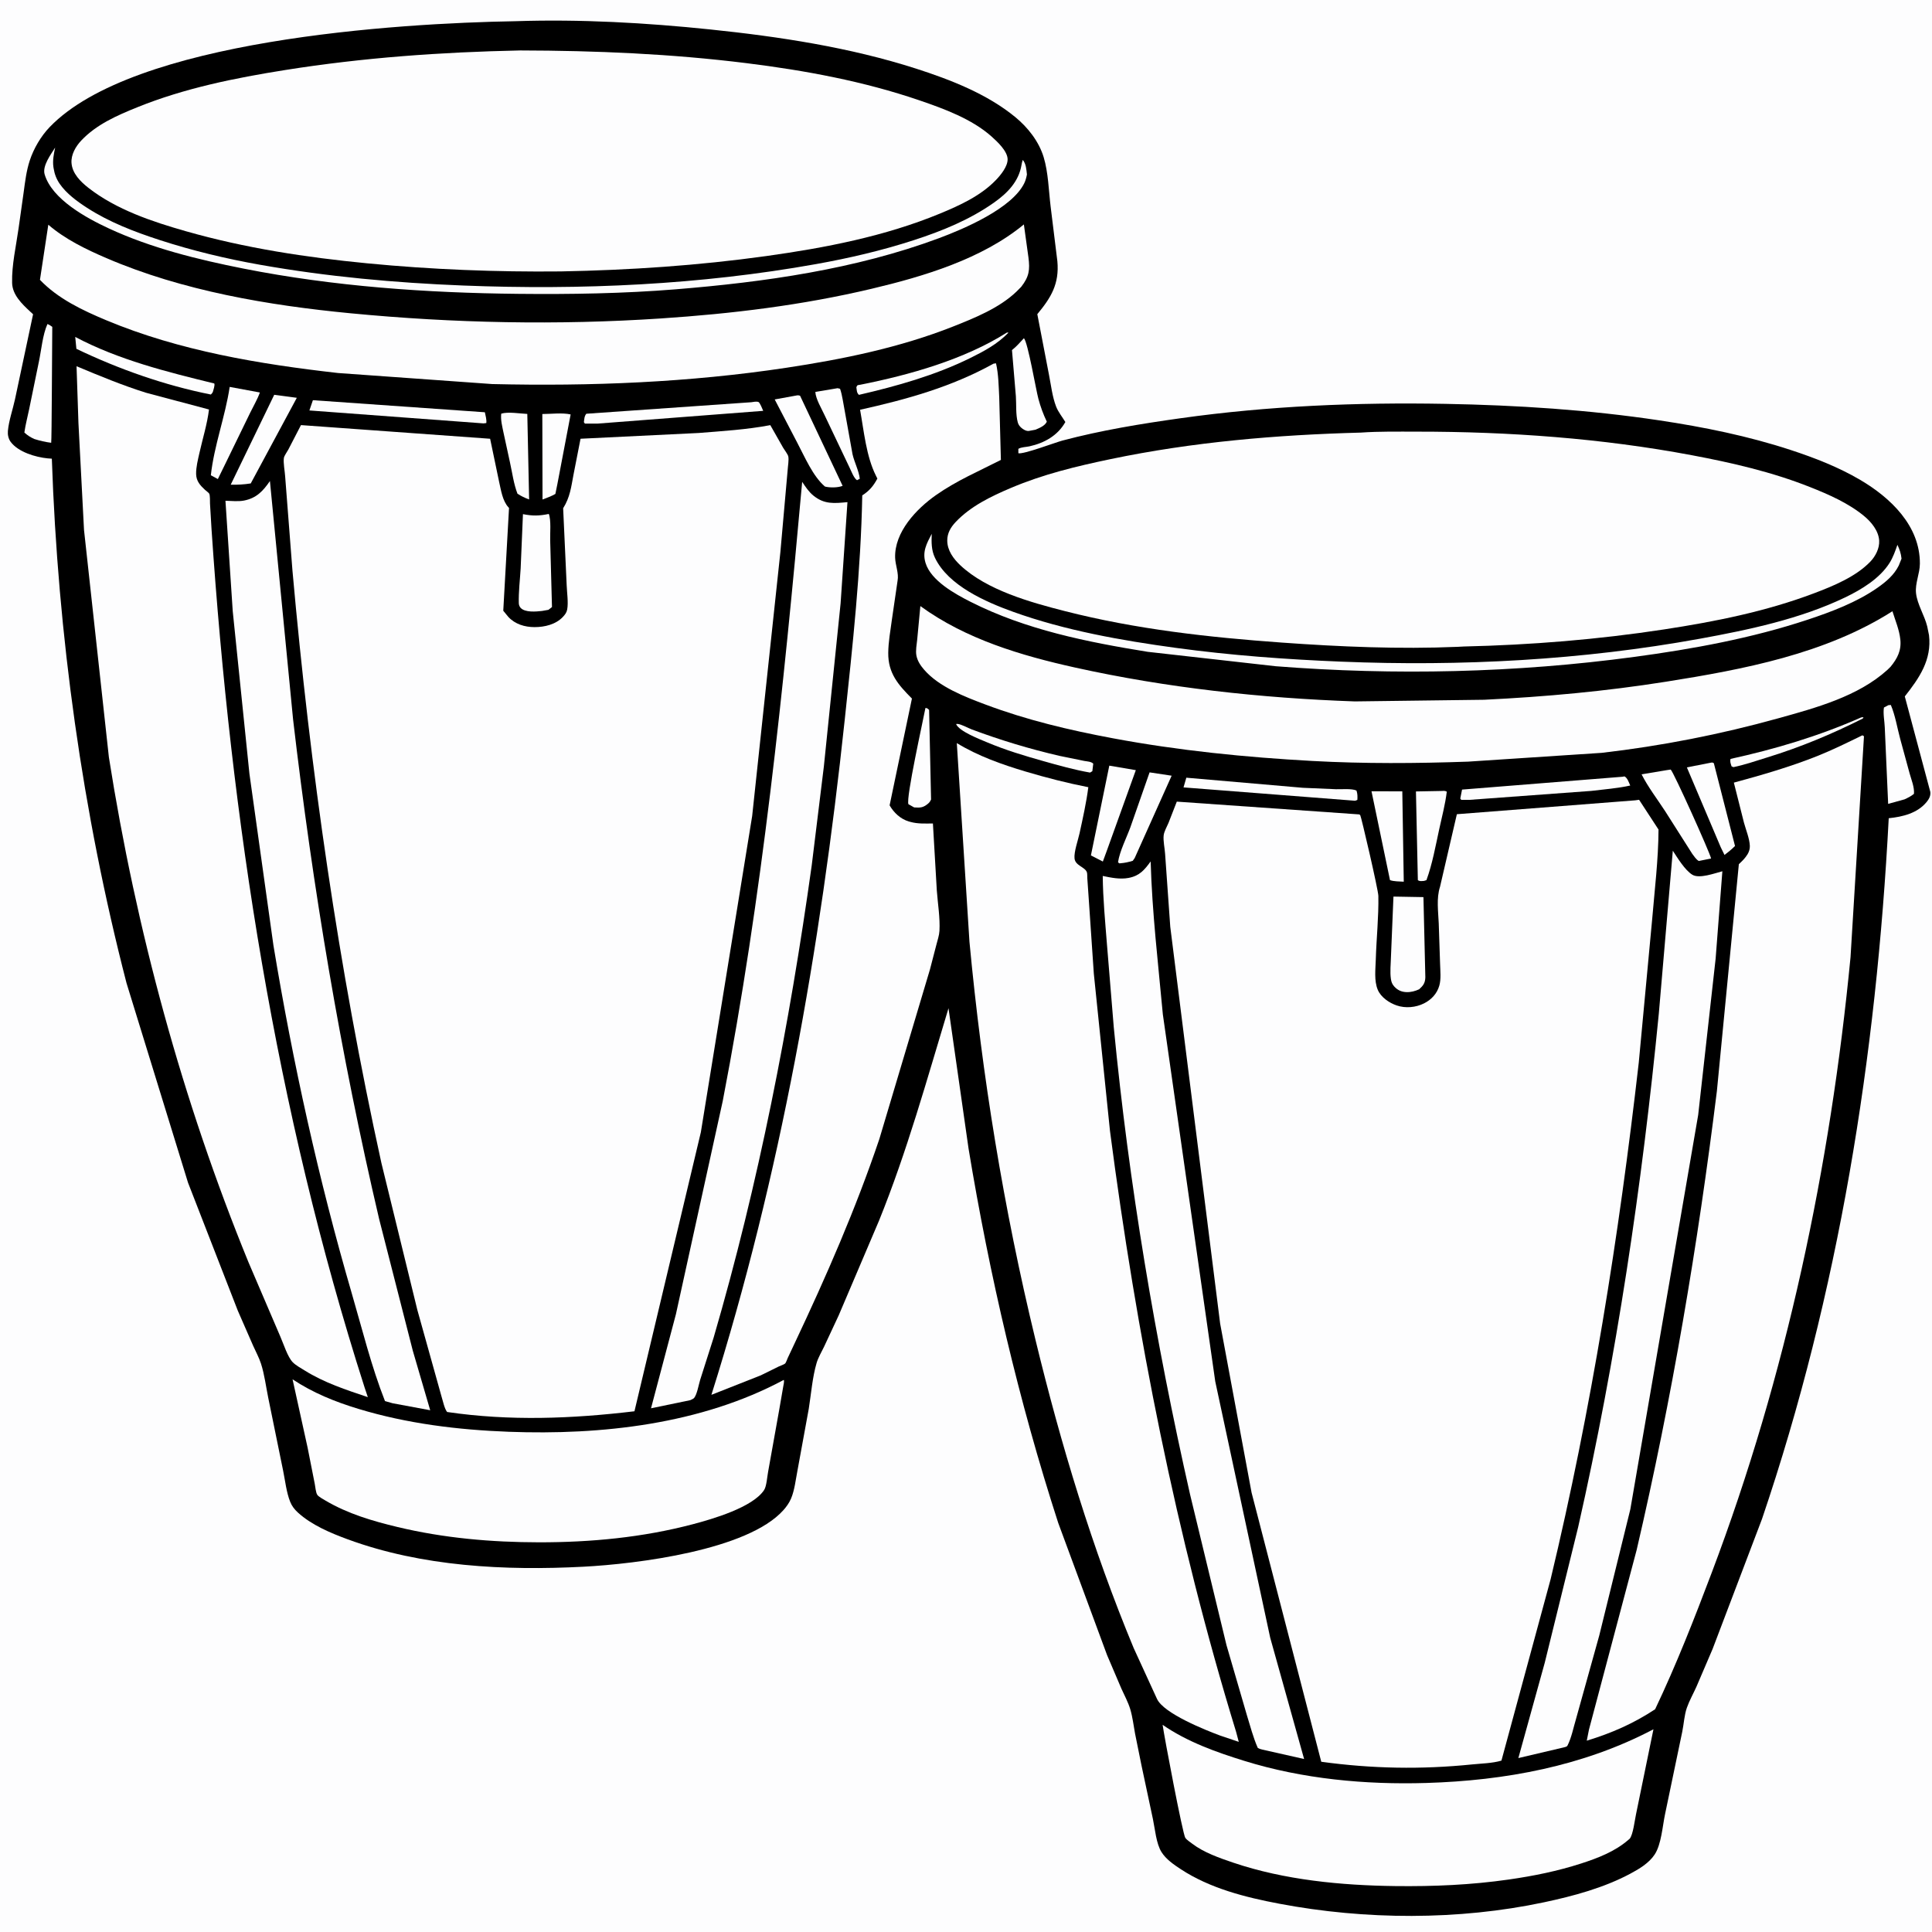 <svg version="1.1" xmlns="http://www.w3.org/2000/svg" style="display: block;" viewBox="0 0 2048 2048" width="1024" height="1024">
<path transform="translate(0,0)" fill="rgb(253,253,254)" d="M -0 -0 L 2048 0 L 2048 2048 L -0 2048 L -0 -0 z"/>
<path transform="translate(0,0)" fill="rgb(0,0,0)" d="M 546.718 22.471 C 615.102 20.207 684.929 24.139 752.911 31.216 C 826.285 38.856 900.736 50.148 971.141 72.772 C 1007.6 84.486 1046.47 99.625 1076.31 124.18 C 1089.62 135.127 1101.25 149.925 1106.32 166.581 C 1111.25 182.79 1111.66 202.158 1113.72 219.055 L 1120.86 276.973 C 1123.03 300.859 1114.22 315.441 1099.59 333.021 L 1111.91 397 C 1114.1 408.035 1115.47 420.52 1119.53 431 C 1121.77 436.773 1126.09 442.012 1129.32 447.361 C 1121.19 461.809 1107.07 469.622 1091.27 473.124 C 1087.68 473.92 1082.57 473.888 1079.5 475.806 L 1079.5 480.451 C 1084.89 481.834 1118.77 468.99 1126.21 467.018 C 1167.46 456.087 1209.42 449.247 1251.62 443.322 C 1344.48 430.283 1438.52 426.387 1532.23 428.109 C 1608.19 429.506 1683.98 434.357 1759.15 445.636 C 1806.14 452.687 1853.19 462.209 1898.39 477.068 C 1923.78 485.415 1948.8 495.132 1971.91 508.713 C 2004.1 527.635 2035.42 557.423 2035.15 597.567 C 2035.08 608.097 2029.96 618.321 2031.06 628.69 C 2032.32 640.59 2040.06 652.29 2042.93 664.014 L 2044.82 673.281 C 2047.91 699.45 2034.52 718.753 2019.16 738.226 L 2046.21 839.451 C 2046.72 843.53 2044.93 846.876 2042.46 849.952 C 2032.7 862.064 2016.9 865.841 2002.13 867.355 C 1988.97 1119.97 1949.26 1370.19 1867.78 1610.22 L 1815.42 1748 L 1798.3 1787.96 C 1794.99 1795.34 1790.79 1802.76 1788.12 1810.36 C 1785.44 1817.99 1784.93 1827.6 1783.28 1835.6 L 1765.04 1923 C 1762.35 1935.61 1761.11 1955.04 1754.04 1965.81 C 1748.04 1974.96 1737.64 1981.14 1728.22 1986.17 C 1699.99 2001.24 1667.86 2009.9 1636.72 2016.51 C 1545.94 2035.78 1447.13 2035.24 1356.07 2018.01 C 1320.13 2011.21 1282.66 2001.75 1251.74 1981.47 C 1244.29 1976.58 1236.06 1970.95 1231.25 1963.29 C 1225.58 1954.26 1224.37 1938.84 1222.14 1928.28 L 1210.04 1871.5 L 1203.19 1837.6 C 1201.64 1829.18 1200.6 1820.2 1198.17 1812 C 1195.91 1804.42 1191.97 1797.24 1188.73 1790.04 L 1173.52 1754.42 L 1121.74 1614.3 C 1079.83 1484.83 1048.9 1351.8 1026.71 1217.58 L 1005.45 1068.75 C 982.536 1144.53 961.56 1220.45 931.795 1293.97 L 889.056 1394.34 L 873.555 1427.56 C 870.902 1433.12 867.312 1439.07 865.59 1444.96 C 861.17 1460.05 859.82 1477.72 857.338 1493.31 L 845.404 1558.55 C 843.528 1568.08 842.349 1579.59 838.536 1588.56 C 836.608 1593.09 833.712 1597.16 830.442 1600.82 C 792.518 1643.26 675.162 1657.83 618.496 1660.78 C 535.337 1665.11 447.374 1660.71 368.584 1631.74 C 350.416 1625.06 330.199 1616.58 315.756 1603.32 C 312.156 1600.02 309.464 1596.59 307.63 1592.03 C 303.594 1581.98 302.284 1569.45 300.088 1558.8 L 284.341 1481.69 C 281.926 1469.89 280.339 1456.77 276.608 1445.37 C 274.525 1439.01 271.155 1432.83 268.417 1426.7 L 252.112 1389.43 L 199.306 1253.66 L 134.135 1042.18 C 87.33 861.167 61.329 673 54.952 486.216 L 50.472 485.889 C 37.688 484.619 19.353 479.235 11.287 468.355 C 8.923 465.166 8.016 460.808 8.362 456.902 C 9.336 445.932 13.565 434.084 15.903 423.232 L 35.065 333.135 L 31.95 330.251 C 23.269 322.153 13.198 312.639 12.844 299.937 C 12.321 281.137 17.091 260.621 19.714 241.902 L 25.078 203.874 C 26.622 192.479 27.959 181.049 31.57 170.078 C 35.741 157.405 43.398 144.346 52.645 134.727 C 141.457 42.337 420.313 24.565 546.718 22.471 z"/>
<path transform="translate(0,0)" fill="rgb(253,253,254)" d="M 1972.89 760.5 L 1975.37 760.205 L 1974.69 761.662 C 1941.22 778.453 1908.78 791.991 1873 803.01 C 1861.19 806.645 1849.63 810.707 1837.5 813.198 L 1835.52 812.356 C 1834.69 809.428 1833.59 807.429 1834.46 804.472 C 1882.09 794.011 1928.25 780.241 1972.89 760.5 z"/>
<path transform="translate(0,0)" fill="rgb(253,253,254)" d="M 1013.49 767.5 L 1014.92 767.374 C 1018.93 767.637 1026.13 771.732 1030.17 773.243 C 1060.49 784.577 1091.46 793.922 1123 801.228 L 1149.44 806.626 C 1152.45 807.162 1156.71 807.271 1158.89 809.5 L 1157.93 817.5 L 1155.5 818.967 C 1138.58 816 1122.32 811.398 1105.81 806.745 C 1085.69 801.074 1065.79 795.092 1046.49 786.955 C 1038.71 783.673 1016.62 775.256 1013.49 767.5 z"/>
<path transform="translate(0,0)" fill="rgb(253,253,254)" d="M 1067.42 352.5 L 1069.04 352.607 C 1057.35 364.723 1043.17 372.307 1028.2 379.672 C 991.074 397.923 950.662 409.282 910.5 418.565 C 908 416.206 908.313 413.834 907.785 410.5 C 908.786 407.719 909.273 408.369 912.13 407.801 C 964.407 397.409 1022.07 381.139 1067.42 352.5 z"/>
<path transform="translate(0,0)" fill="rgb(253,253,254)" d="M 887.868 411.5 L 890.5 412.122 C 891.85 415.942 892.567 419.765 893.325 423.734 L 903.727 481.576 C 905.671 490.02 910.471 499.128 911.419 507.5 L 908.5 509.037 C 905.215 507.197 902.185 498.876 900.373 495.256 L 874.106 440.093 C 870.881 433.078 864.727 422.995 864.284 415.468 L 887.868 411.5 z"/>
<path transform="translate(0,0)" fill="rgb(253,253,254)" d="M 980.999 750.5 C 983.059 750.481 983.33 751.253 984.888 752.5 L 986.972 847.5 C 986.067 849.353 985.379 850.587 983.758 851.922 C 978.479 856.269 975.638 856.322 969.02 855.897 L 962.974 852.5 C 960.118 846.228 978.651 763.119 980.999 750.5 z"/>
<path transform="translate(0,0)" fill="rgb(253,253,254)" d="M 79.746 357.166 C 125.73 381.5 176.986 394.228 227.176 406.508 C 227.94 408.675 226.212 413.136 225.619 415.5 C 225.019 416.722 224.454 417.268 223.5 418.212 C 174.625 408.475 125.829 391.319 80.981 369.766 L 79.746 357.166 z"/>
<path transform="translate(0,0)" fill="rgb(253,253,254)" d="M 531.33 438.5 C 538.502 436.254 551.266 438.444 558.963 438.782 L 560.889 529.435 C 556.365 527.823 552.598 525.963 548.554 523.372 C 544.54 513.032 543.012 501.094 540.6 490.232 L 533.751 458.664 C 532.423 452.038 530.546 445.289 531.33 438.5 z"/>
<path transform="translate(0,0)" fill="rgb(253,253,254)" d="M 574.886 438.877 C 584.036 438.863 596.126 437.32 604.906 439.315 L 590.826 513.233 L 588.724 523.592 C 584.415 526.096 579.738 527.718 575.096 529.494 L 574.886 438.877 z"/>
<path transform="translate(0,0)" fill="rgb(253,253,254)" d="M 1720.05 823.377 L 1722.02 823.005 C 1725.22 824.624 1726.67 829.556 1728.12 832.693 C 1714.74 835.663 1700.46 836.744 1686.81 838.397 L 1557.91 847.866 L 1549 847.877 L 1547.96 846.5 L 1549.83 837 L 1720.05 823.377 z"/>
<path transform="translate(0,0)" fill="rgb(253,253,254)" d="M 2001.77 747.5 L 2004.36 747.305 C 2009.01 758.168 2011.16 771.64 2014.27 783.155 L 2024.31 820 C 2026.2 826.788 2029.47 834.472 2028.88 841.5 C 2025.8 844.082 2022.54 845.615 2018.93 847.334 L 2001.52 852.148 L 1997.94 771.208 C 1997.73 764.763 1995.96 756.217 1997.06 750 L 2001.77 747.5 z"/>
<path transform="translate(0,0)" fill="rgb(253,253,254)" d="M 1218.61 818.742 L 1241.99 822.279 L 1202.82 909.567 L 1200.77 912.5 C 1196.33 913.823 1192.41 914.737 1187.75 915.088 C 1185.92 915.227 1186.79 915.424 1185.14 914 C 1187.07 901.908 1193.95 888.622 1198.21 877.061 L 1218.61 818.742 z"/>
<path transform="translate(0,0)" fill="rgb(253,253,254)" d="M 1085.41 358.5 C 1089.73 363.442 1098.07 412.862 1100.74 422.768 C 1103.02 431.197 1105.88 439.139 1109.68 447 C 1107.61 451.469 1101.86 453.704 1097.63 455.509 L 1090.5 456.851 C 1087.65 457.072 1084.56 455.195 1082.5 453.342 C 1080.72 451.736 1079.53 450.056 1078.88 447.725 C 1076.62 439.533 1077.46 428.544 1076.86 420 L 1072.74 371.093 C 1077.45 367.443 1081.37 362.86 1085.41 358.5 z"/>
<path transform="translate(0,0)" fill="rgb(253,253,254)" d="M 243.478 410.136 L 275.49 416.056 C 272.792 423.532 268.724 430.29 265.253 437.417 L 239.535 490.25 L 230.935 507.825 L 223.5 503.801 C 226.978 472.154 238.771 441.579 243.478 410.136 z"/>
<path transform="translate(0,0)" fill="rgb(253,253,254)" d="M 1257.56 824.392 L 1380.99 835.085 L 1416.18 836.602 C 1422.04 836.774 1432.71 835.685 1437.92 838 C 1439.1 841.545 1439.07 844.251 1438.86 847.958 L 1436.5 848.831 L 1254.58 834.676 L 1257.56 824.392 z"/>
<path transform="translate(0,0)" fill="rgb(253,253,254)" d="M 796.372 426.385 C 798.725 426.081 801.644 425.354 803.932 426.1 C 805.556 426.629 808.163 433.667 809.036 435.51 L 633.5 449.033 L 620 449.009 L 618.942 447.5 C 619.461 444.056 619.322 441.358 621.5 438.591 L 796.372 426.385 z"/>
<path transform="translate(0,0)" fill="rgb(253,253,254)" d="M 1813.41 808.5 C 1815.71 808.182 1814.6 808.022 1816.74 809.005 L 1839.19 896.786 C 1835.67 900.314 1832.01 903.294 1828.05 906.29 L 1824.04 898.068 L 1788.15 813.463 L 1813.41 808.5 z"/>
<path transform="translate(0,0)" fill="rgb(253,253,254)" d="M 1527.61 838.467 C 1530.07 838.384 1531.41 838.016 1533.66 839.165 C 1532.04 852.659 1528.47 865.852 1525.6 879.116 C 1521.78 896.716 1518.3 916.124 1512.09 932.988 L 1509.5 933.806 C 1506.88 933.916 1505.23 934.503 1502.98 933 L 1500.96 838.963 L 1527.61 838.467 z"/>
<path transform="translate(0,0)" fill="rgb(253,253,254)" d="M 331.69 424.217 L 513.977 437.015 C 514.681 440.602 515.995 444.82 515.5 448.461 L 512.5 448.81 L 327.969 435.095 L 331.69 424.217 z"/>
<path transform="translate(0,0)" fill="rgb(253,253,254)" d="M 1175.91 811.613 L 1204.02 816.395 L 1173.04 902.457 L 1169.06 913.276 L 1156.41 906.779 L 1175.91 811.613 z"/>
<path transform="translate(0,0)" fill="rgb(253,253,254)" d="M 50.287 343.5 C 52.256 344.165 53.718 345.328 55.414 346.5 C 55.196 358.952 54.868 468.581 54.26 469.368 C 48.016 468.571 42.392 467.26 36.39 465.373 C 32.227 463.505 29.209 461.57 25.832 458.5 C 26.99 450.149 29.263 441.849 30.942 433.571 L 41.193 383.551 C 43.806 371.281 45.16 354.91 50.287 343.5 z"/>
<path transform="translate(0,0)" fill="rgb(253,253,254)" d="M 290.697 418.495 L 314.64 421.688 L 265.806 512.45 C 258.602 513.612 251.844 513.933 244.552 513.82 L 290.697 418.495 z"/>
<path transform="translate(0,0)" fill="rgb(253,253,254)" d="M 1453.85 838.804 L 1486.5 838.858 L 1488.05 934.636 C 1483.48 934.289 1477.75 934.513 1473.45 932.97 L 1453.85 838.804 z"/>
<path transform="translate(0,0)" fill="rgb(253,253,254)" d="M 1766.88 816.364 L 1771 815.763 C 1773.93 818.012 1812.57 903.826 1813.82 910.036 L 1800.78 912.68 C 1797.84 910.996 1795.87 907.697 1793.81 905.012 L 1765.2 860.008 C 1756.88 847.173 1747.06 834.485 1740.15 820.833 L 1766.88 816.364 z"/>
<path transform="translate(0,0)" fill="rgb(253,253,254)" d="M 843.74 419.334 C 845.525 418.935 846.366 418.936 848.108 419.5 L 893.208 515.007 C 888.32 517.063 879.555 517.088 874.5 515.768 C 861.614 504.84 852.938 483.997 845.056 469.164 L 821.219 423.427 L 843.74 419.334 z"/>
<path transform="translate(0,0)" fill="rgb(253,253,254)" d="M 554.352 545.008 C 564.467 547.02 571.657 546.895 581.752 544.792 C 584.377 551.418 582.996 565.417 583.216 572.859 L 585.123 643.5 L 581.375 646.444 L 574.521 647.648 C 568.158 648.362 556.712 649.428 551.95 644.422 C 550.734 643.144 550.012 641.25 549.96 639.5 C 549.611 627.56 551.202 614.659 551.911 602.684 L 554.352 545.008 z"/>
<path transform="translate(0,0)" fill="rgb(253,253,254)" d="M 1477.12 950.412 L 1508.91 950.978 L 1510.92 1036 C 1510.71 1042.06 1508.78 1044.64 1504.39 1048.67 C 1500.16 1050.63 1495.58 1051.87 1490.87 1051.69 C 1485.57 1051.49 1481.43 1049.6 1477.89 1045.65 C 1475.76 1043.28 1474.9 1040.95 1474.43 1037.82 C 1473.28 1030.21 1474.33 1021.42 1474.5 1013.67 L 1477.12 950.412 z"/>
<path transform="translate(0,0)" fill="rgb(253,253,254)" d="M 58.474 156.405 C 57.065 163.024 55.623 170.138 56.604 176.898 L 56.863 178.5 C 57.796 184.47 59.799 189.789 63.243 194.799 C 70.379 205.181 81.669 213.427 92.119 220.191 C 115.818 235.532 142.54 245.754 169.275 254.449 C 203.96 265.729 239.639 274.279 275.547 280.644 C 346.755 293.268 418.914 299.826 491.162 302.674 C 615.941 307.592 741.968 301.975 865.006 279.953 C 900.125 273.668 934.647 265.624 968.605 254.611 C 998.53 244.906 1027.85 232.996 1053.68 214.767 C 1067.8 204.805 1079.91 192.537 1082.83 174.939 C 1083.15 173.007 1083.52 171.354 1084.21 169.5 C 1087.71 173.723 1088 179.7 1088.59 184.971 C 1087.98 188.149 1087.23 191.199 1085.81 194.127 C 1072.74 220.944 1022.03 242.562 995.133 252.562 C 906.603 285.471 810.109 299.074 716.299 306.686 C 660.765 311.192 605.182 312.054 549.493 311.492 C 452.126 310.51 353.825 303.653 258.187 284.733 C 209.758 275.152 159.921 262.864 115 241.977 C 91.732 231.158 55.21 211.353 47.329 184.887 C 44.649 175.885 53.973 163.611 58.474 156.405 z"/>
<path transform="translate(0,0)" fill="rgb(253,253,254)" d="M 987.666 565.865 C 987.341 574.754 987.19 583.153 991.141 591.381 C 1005.27 620.8 1044.84 638.071 1074.03 648.567 C 1129.04 668.348 1188.54 678.869 1246.36 686.762 C 1304.59 694.711 1362.8 698.966 1421.5 701.36 C 1548.46 706.538 1676.88 699.828 1802 677.062 C 1853.53 667.686 1908.42 656.114 1955.89 633.294 C 1973.17 624.989 1992.44 613.355 2002.96 596.806 C 2006.76 590.823 2009.01 584.18 2011.34 577.525 C 2013.7 582.615 2015.13 586.569 2015.69 592.222 L 2012.77 599.5 C 2007.75 609.595 1999.32 616.679 1990.26 623.024 C 1968.26 638.435 1941.46 648.531 1916.08 656.938 C 1856.73 676.593 1794.43 687.987 1732.59 696.321 C 1606.9 713.26 1478.66 716.141 1352.25 706.231 L 1216.54 690.944 C 1152.34 680.565 1087.47 667.594 1029 638.028 C 1012.57 629.72 986.906 615.662 981.119 596.766 C 977.464 584.831 982.257 576.243 987.666 565.865 z"/>
<path transform="translate(0,0)" fill="rgb(253,253,254)" d="M 1219.74 913.154 C 1221.27 967.118 1227.71 1021.55 1232.67 1075.31 L 1288.21 1464.36 L 1346.46 1736.01 L 1382.41 1864.63 L 1338.25 1854.67 C 1336.31 1854.26 1334.97 1853.8 1333.26 1852.78 C 1328.4 1841.74 1325.28 1829.52 1321.7 1818 L 1300.11 1743.86 L 1261.48 1584.01 C 1224.64 1421.1 1196.69 1255.29 1180.65 1089 L 1173.44 1001.3 C 1171.55 977.114 1169.18 952.809 1168.95 928.548 C 1177.91 930.399 1187.28 932.379 1196.44 930.616 C 1207.98 928.393 1213.14 922.233 1219.74 913.154 z"/>
<path transform="translate(0,0)" fill="rgb(253,253,254)" d="M 1773.25 901.808 C 1778.25 909.431 1786.1 922.449 1793.94 927.244 C 1801.36 931.783 1817.62 925.664 1825.78 923.576 L 1818.64 1016.23 L 1800.15 1181.85 L 1728.22 1599.92 L 1695.27 1733.72 L 1670.66 1822.12 C 1667.99 1830.96 1665.85 1842.04 1661.69 1850.2 C 1660.83 1851.88 1659.2 1851.81 1657.5 1852.36 L 1609.52 1863.63 L 1637.5 1762.55 L 1672.92 1618.76 C 1713.49 1439.45 1740.54 1257.29 1758.42 1074.41 L 1773.25 901.808 z"/>
<path transform="translate(0,0)" fill="rgb(253,253,254)" d="M 850.338 510.801 C 853.873 516.054 857.283 521.328 862.245 525.359 C 873.908 534.836 884.314 533.564 898.339 532.298 L 891.083 639.5 L 873.34 812.394 L 860.475 917.25 C 836.876 1086.1 804.299 1254.08 756.498 1417.86 L 742.187 1462.76 C 740.675 1467.59 738.783 1478.9 735.5 1482.18 C 734.756 1482.93 732.774 1483.68 731.787 1484.22 L 690.101 1492.85 L 716.509 1393.08 L 766.124 1167.17 C 808.027 950.136 830.549 730.726 850.338 510.801 z"/>
<path transform="translate(0,0)" fill="rgb(253,253,254)" d="M 286.135 509.91 L 310.671 762.533 C 331.495 940.863 360.959 1117.47 401.928 1292.32 L 437.615 1431.9 L 456.036 1494.92 L 416.237 1487.52 L 408.11 1485.23 C 393.684 1448.67 384 1409.15 372.999 1371.4 C 337.725 1250.34 310.409 1126.47 289.842 1002.07 L 264.375 819.972 L 246.709 647.875 L 238.989 530.816 C 245.175 530.983 252.552 531.795 258.606 530.629 C 271.844 528.081 278.888 520.505 286.135 509.91 z"/>
<path transform="translate(0,0)" fill="rgb(253,253,254)" d="M 1232.42 1828.39 C 1258.56 1846.43 1288.87 1857.24 1319 1866.59 C 1380.96 1885.82 1447.33 1891.97 1512 1890.02 C 1595.32 1887.52 1678.51 1872.23 1752.73 1833.1 L 1734.24 1923.24 C 1732.92 1929.25 1731.13 1945.12 1727.46 1949.22 L 1725.92 1950.5 C 1711.85 1962.7 1693.71 1969.68 1676.16 1975.35 C 1651.04 1983.47 1625.71 1988.58 1599.63 1992.34 C 1559.54 1998.11 1519.71 1999.8 1479.27 1999.32 C 1422.04 1998.63 1361.66 1992.91 1307.22 1974.47 C 1292.78 1969.58 1276.12 1963.78 1263.9 1954.46 C 1261.84 1952.89 1257.97 1950.34 1256.51 1948.28 C 1253.71 1944.32 1234.13 1840.91 1232.42 1828.39 z"/>
<path transform="translate(0,0)" fill="rgb(253,253,254)" d="M 310.123 1462.12 C 331.765 1476.5 355.109 1485.93 379.89 1493.45 C 431.512 1509.11 485.558 1515.74 539.31 1517.74 C 637.63 1521.41 743.074 1509.81 830.874 1462.73 C 831.502 1464.76 830.595 1467.67 830.264 1469.78 L 826.071 1494.04 L 814.233 1560.14 C 813.272 1565 812.617 1575.4 810.064 1579.37 C 798.146 1597.9 754.748 1610.39 734.446 1615.74 C 681.161 1629.8 626.223 1634.98 571.236 1634.92 C 520.824 1634.86 470.541 1630.47 421.45 1618.71 C 394.82 1612.33 368.747 1604.68 345.006 1590.66 C 342.672 1589.28 337.807 1586.66 336.354 1584.59 C 334.759 1582.32 334.254 1575.95 333.655 1572.94 L 326.061 1534.5 L 310.123 1462.12 z"/>
<path transform="translate(0,0)" fill="rgb(253,253,254)" d="M 975.617 642.477 C 1023.75 677.504 1082.46 694.965 1139.97 707.7 C 1236.79 729.137 1337.05 740.055 1436.12 743.525 L 1573.36 741.769 C 1638.21 738.616 1701.83 732.804 1765.97 722.642 C 1848 709.647 1935.01 693.216 2006.06 647.937 C 2009.15 657.917 2013.31 667.415 2014.43 677.894 C 2015.69 689.586 2011.22 698.093 2004.06 706.82 L 2000.72 710.097 C 1969.6 738.277 1924.92 750.336 1885.2 761.389 C 1823.88 778.454 1761.14 790.751 1697.9 798.048 L 1556.2 807.373 C 1501.21 809.292 1446.28 809.667 1391.31 806.66 C 1320.39 802.781 1249.29 795.646 1179.44 782.561 C 1133.37 773.931 1088.61 763.351 1044.65 746.842 C 1022.74 738.611 995.339 728.108 979.655 709.964 C 975.833 705.542 972.564 700.75 971.434 694.923 C 970.421 689.697 971.746 683.213 972.274 677.898 L 975.617 642.477 z"/>
<path transform="translate(0,0)" fill="rgb(253,253,254)" d="M 51.207 238.2 C 69.036 253.614 91.307 264.372 112.807 273.617 C 193.473 308.302 284.519 323.712 371.641 332.092 C 480.946 342.605 590.898 344.84 700.486 337.579 C 776.084 332.571 850.186 323.581 924 306.097 C 979.289 293.001 1040.9 274.558 1085.35 237.897 L 1090.18 272.781 C 1091.9 286.167 1090.93 293.243 1082.52 304.065 L 1077.43 309.177 C 1059.34 326.497 1033.28 337.047 1010.29 346.137 C 953.837 368.461 893.522 380.798 833.648 389.836 C 730.432 405.417 626.085 409.579 521.787 407.119 L 358.321 395.411 C 275.224 385.989 190.163 371.904 112.607 339.462 C 87.436 328.933 61.43 316.647 42.353 296.647 L 51.207 238.2 z"/>
<path transform="translate(0,0)" fill="rgb(253,253,254)" d="M 1053.18 385.5 L 1055.81 385.118 C 1058.48 396.633 1058.62 409.481 1059.23 421.257 L 1060.99 487.543 C 1037.44 499.551 1014.13 509.452 992.253 524.788 C 971.455 539.365 947.97 564.023 948.885 591.314 C 949.151 599.218 952.94 607.767 951.475 615.527 L 945.355 657.485 C 943.822 668.734 941.694 680.745 941.579 692.06 C 941.356 713.827 952.346 726.107 966.681 740.496 L 943.024 853.699 C 947.473 861.471 954.593 868.194 963.295 870.755 L 965 871.227 C 972.785 873.434 980.907 872.978 988.93 872.914 L 993.065 944 C 994.087 957.909 996.639 972.961 995.86 986.844 C 995.599 991.501 993.816 996.744 992.654 1001.27 L 985.798 1027.63 L 932.125 1207.47 C 907.126 1281.47 875.882 1352.97 842.543 1423.54 L 834.991 1439.61 C 834.461 1440.75 833.165 1444.57 832.318 1445.35 C 831.09 1446.47 827.265 1447.7 825.661 1448.47 L 806.45 1457.93 L 754.119 1478.58 C 827.447 1246.32 869.696 1004.89 895.447 763.026 C 903.869 683.926 912.548 604.735 914.028 525.142 C 921.64 520.235 925.778 515.242 930.056 507.311 L 928.5 504.205 C 918.207 483.623 915.786 456.915 911.723 434.369 C 961.191 423.353 1008.53 410.227 1053.18 385.5 z"/>
<path transform="translate(0,0)" fill="rgb(253,253,254)" d="M 1974.11 779.5 C 1975.06 779.75 1974.42 779.532 1975.89 780.5 L 1961.64 1014.63 C 1940.27 1236.56 1893.52 1458.21 1814.55 1666.97 C 1796.06 1715.85 1776.98 1764.66 1754.51 1811.87 C 1731.48 1827.07 1708.41 1837.16 1682.03 1845.2 L 1684.37 1833.47 L 1734.92 1643 C 1772.26 1482.84 1799.79 1319.68 1819.98 1156.5 L 1843.25 916.053 C 1846.73 912.859 1850.04 909.584 1852.5 905.512 C 1854.1 902.858 1855.04 899.707 1854.9 896.591 C 1854.57 888.856 1850.7 879.524 1848.67 872.047 L 1837.96 829.616 C 1867.72 821.553 1897.79 812.85 1926.46 801.412 C 1942.73 794.918 1958.37 787.174 1974.11 779.5 z"/>
<path transform="translate(0,0)" fill="rgb(253,253,254)" d="M 1014.26 787.7 C 1036.55 801.36 1062.2 810.429 1087.14 817.867 C 1109 824.382 1131.28 830.088 1153.67 834.47 C 1151.57 850.783 1147.88 867.174 1144.39 883.248 C 1142.82 890.51 1138.31 903.013 1139.05 910 C 1139.87 917.776 1150.21 918.932 1152.17 924.693 C 1152.65 926.105 1152.49 929.305 1152.59 930.885 L 1153.77 947.893 L 1159.5 1032.1 L 1176.63 1198.83 C 1204.66 1413.74 1246.64 1628.43 1310.3 1835.76 L 1313.15 1846.44 L 1293.69 1839.88 C 1278.05 1834.11 1233.41 1816.31 1226.44 1800.85 L 1201.74 1747 C 1157.72 1641.13 1124.62 1531.44 1097.62 1420.13 C 1063.88 1281.05 1041.07 1140.82 1027.67 998.359 L 1014.26 787.7 z"/>
<path transform="translate(0,0)" fill="rgb(253,253,254)" d="M 81.141 388.228 C 105.395 398.398 129.44 408.342 154.552 416.26 L 221.54 434.093 C 219.7 449.402 214.793 464.987 211.422 480.072 C 209.817 487.253 207.761 495.118 207.904 502.5 C 208.047 509.921 212.095 514.453 217.328 519.282 C 218.346 520.222 221.106 522.183 221.73 523.227 C 222.824 525.055 222.513 531.488 222.608 533.705 L 224.243 561.141 C 244.991 869.656 291.943 1175.76 386.477 1470.76 L 389.92 1481.03 C 366.746 1473.25 343.79 1465.78 322.889 1452.72 C 318.921 1450.24 313.703 1447.43 310.4 1444.12 C 304.919 1438.62 300.563 1424.51 297.252 1417.05 L 263.381 1337.99 C 193.341 1166.8 144.153 985.284 115.417 802.645 L 89.06 561.762 L 83.145 448.284 L 81.141 388.228 z"/>
<path transform="translate(0,0)" fill="rgb(253,253,254)" d="M 1442.41 458.569 C 1462.18 457.182 1482.45 457.566 1502.28 457.559 C 1599.37 457.524 1698.03 464.587 1793.52 482.567 C 1836.05 490.577 1878.29 500.286 1918.63 516.28 C 1938.57 524.187 1959.35 533.29 1976 547.003 C 1983.68 553.327 1991.36 562.68 1992 573.016 C 1992.5 581.21 1988.08 589.71 1982.55 595.446 C 1967.11 611.454 1943.27 621.222 1922.83 628.948 C 1871.72 648.271 1817.87 658.965 1764 667.208 C 1693.82 677.948 1622.61 683.702 1551.64 685.321 L 1545.23 685.667 C 1483.31 688.277 1420.63 685.609 1358.88 681.171 C 1281.31 675.595 1204.45 667.104 1128.93 647.831 C 1092.38 638.504 1046.12 625.633 1018.04 599.273 C 1010.67 592.357 1004.16 583.511 1004.13 573 C 1004.11 565.172 1007.75 558.993 1012.96 553.453 C 1028.82 536.604 1050.57 526.155 1071.59 517.237 C 1105.77 502.738 1140.8 494.3 1177 486.732 C 1264.4 468.46 1353.25 460.965 1442.41 458.569 z"/>
<path transform="translate(0,0)" fill="rgb(253,253,254)" d="M 551.334 53.479 C 631.925 53.653 711.466 57.011 791.5 66.971 C 853.465 74.683 915.355 86.101 974.547 106.341 C 1000.76 115.303 1030.29 126.13 1051.18 144.781 C 1057.18 150.137 1068.17 160.348 1068.12 169 C 1068.08 176.63 1060.84 185.503 1055.78 190.773 C 1039.71 207.516 1017.51 217.683 996.369 226.413 C 938.058 250.495 874.768 262.712 812.5 271.4 C 740.091 281.503 667.539 286.338 594.47 287.715 C 525.98 288.414 457.466 285.74 389.283 279.133 C 324.331 272.84 259.858 263.018 197 245.099 C 161.416 234.956 123.308 222.251 93.743 199.141 C 85.438 192.65 76.665 183.97 75.811 172.859 C 75.133 164.03 80.237 155.236 86.085 149.021 C 102.159 131.938 124.046 122.406 145.403 113.759 C 195.53 93.466 249.049 82.688 302.276 74.23 C 385.092 61.07 467.556 55.226 551.334 53.479 z"/>
<path transform="translate(0,0)" fill="rgb(253,253,254)" d="M 1733.41 848.382 L 1737.5 847.797 L 1758.1 879.359 C 1757.97 910.845 1753.98 943.362 1751.34 974.767 L 1737.16 1126.42 C 1716.08 1310.62 1687.03 1493.63 1643.73 1674 L 1591.59 1866.32 C 1582.12 1869.17 1570.42 1869.35 1560.53 1870.36 C 1506.6 1875.86 1454.29 1874.9 1400.59 1867.54 L 1326.71 1582.18 L 1293.4 1403.06 L 1240.53 982.45 L 1235.05 905.088 C 1234.67 899.035 1232.87 891.346 1233.54 885.464 C 1234.01 881.395 1237.03 876.191 1238.64 872.371 L 1247.46 849.759 L 1440.75 863.298 C 1441.13 863.551 1441.6 863.707 1441.89 864.057 C 1442.85 865.174 1461 943.176 1461.12 949.719 C 1461.54 971.899 1459.04 994.97 1458.39 1017.2 C 1458.09 1027.29 1456.49 1039.67 1460.46 1049.14 C 1463.81 1057.16 1472.62 1063.09 1480.54 1065.81 C 1489.9 1069.02 1500.9 1068 1509.67 1063.55 C 1517.41 1059.62 1523.28 1053.29 1525.71 1044.88 C 1527.75 1037.85 1526.74 1029.06 1526.55 1021.8 L 1525.13 979 C 1524.63 966.391 1522.49 952.177 1526.48 940.025 L 1544.34 863.094 L 1733.41 848.382 z"/>
<path transform="translate(0,0)" fill="rgb(253,253,254)" d="M 319.046 450.621 L 519.552 465.099 L 529.095 510.812 C 531.111 519.618 532.673 530.948 538.957 537.755 L 539.591 538.419 L 533.485 647.408 L 538.936 654.055 C 546.141 661.709 556.214 664.728 566.5 664.764 C 577.274 664.802 589.17 661.992 596.725 653.897 C 599.02 651.439 600.643 649.347 601.257 646 C 602.604 638.67 600.986 628.12 600.706 620.536 L 596.963 538.76 C 604.245 527.15 605.456 516.342 607.92 503.247 L 615.393 465.086 L 740.551 458.981 C 765.71 456.962 791.757 455.394 816.554 450.663 L 830.209 474.699 C 831.613 477.079 835.074 481.461 835.616 483.828 C 836.424 487.362 835.167 494.262 834.97 498.037 L 827.241 585.18 L 797.339 864.979 L 742.932 1200.22 L 672.551 1496.01 C 606.296 1503.93 540.27 1506.52 473.951 1496.77 C 471.039 1492.99 469.651 1485.46 468.165 1480.84 L 442.414 1388.64 L 404.275 1232.72 C 358.797 1025.66 328.812 815.922 310.014 604.81 L 302.259 504.864 C 301.934 499.469 300.105 490.425 300.946 485.335 C 301.314 483.109 304.51 478.683 305.637 476.548 L 319.046 450.621 z"/>
</svg>